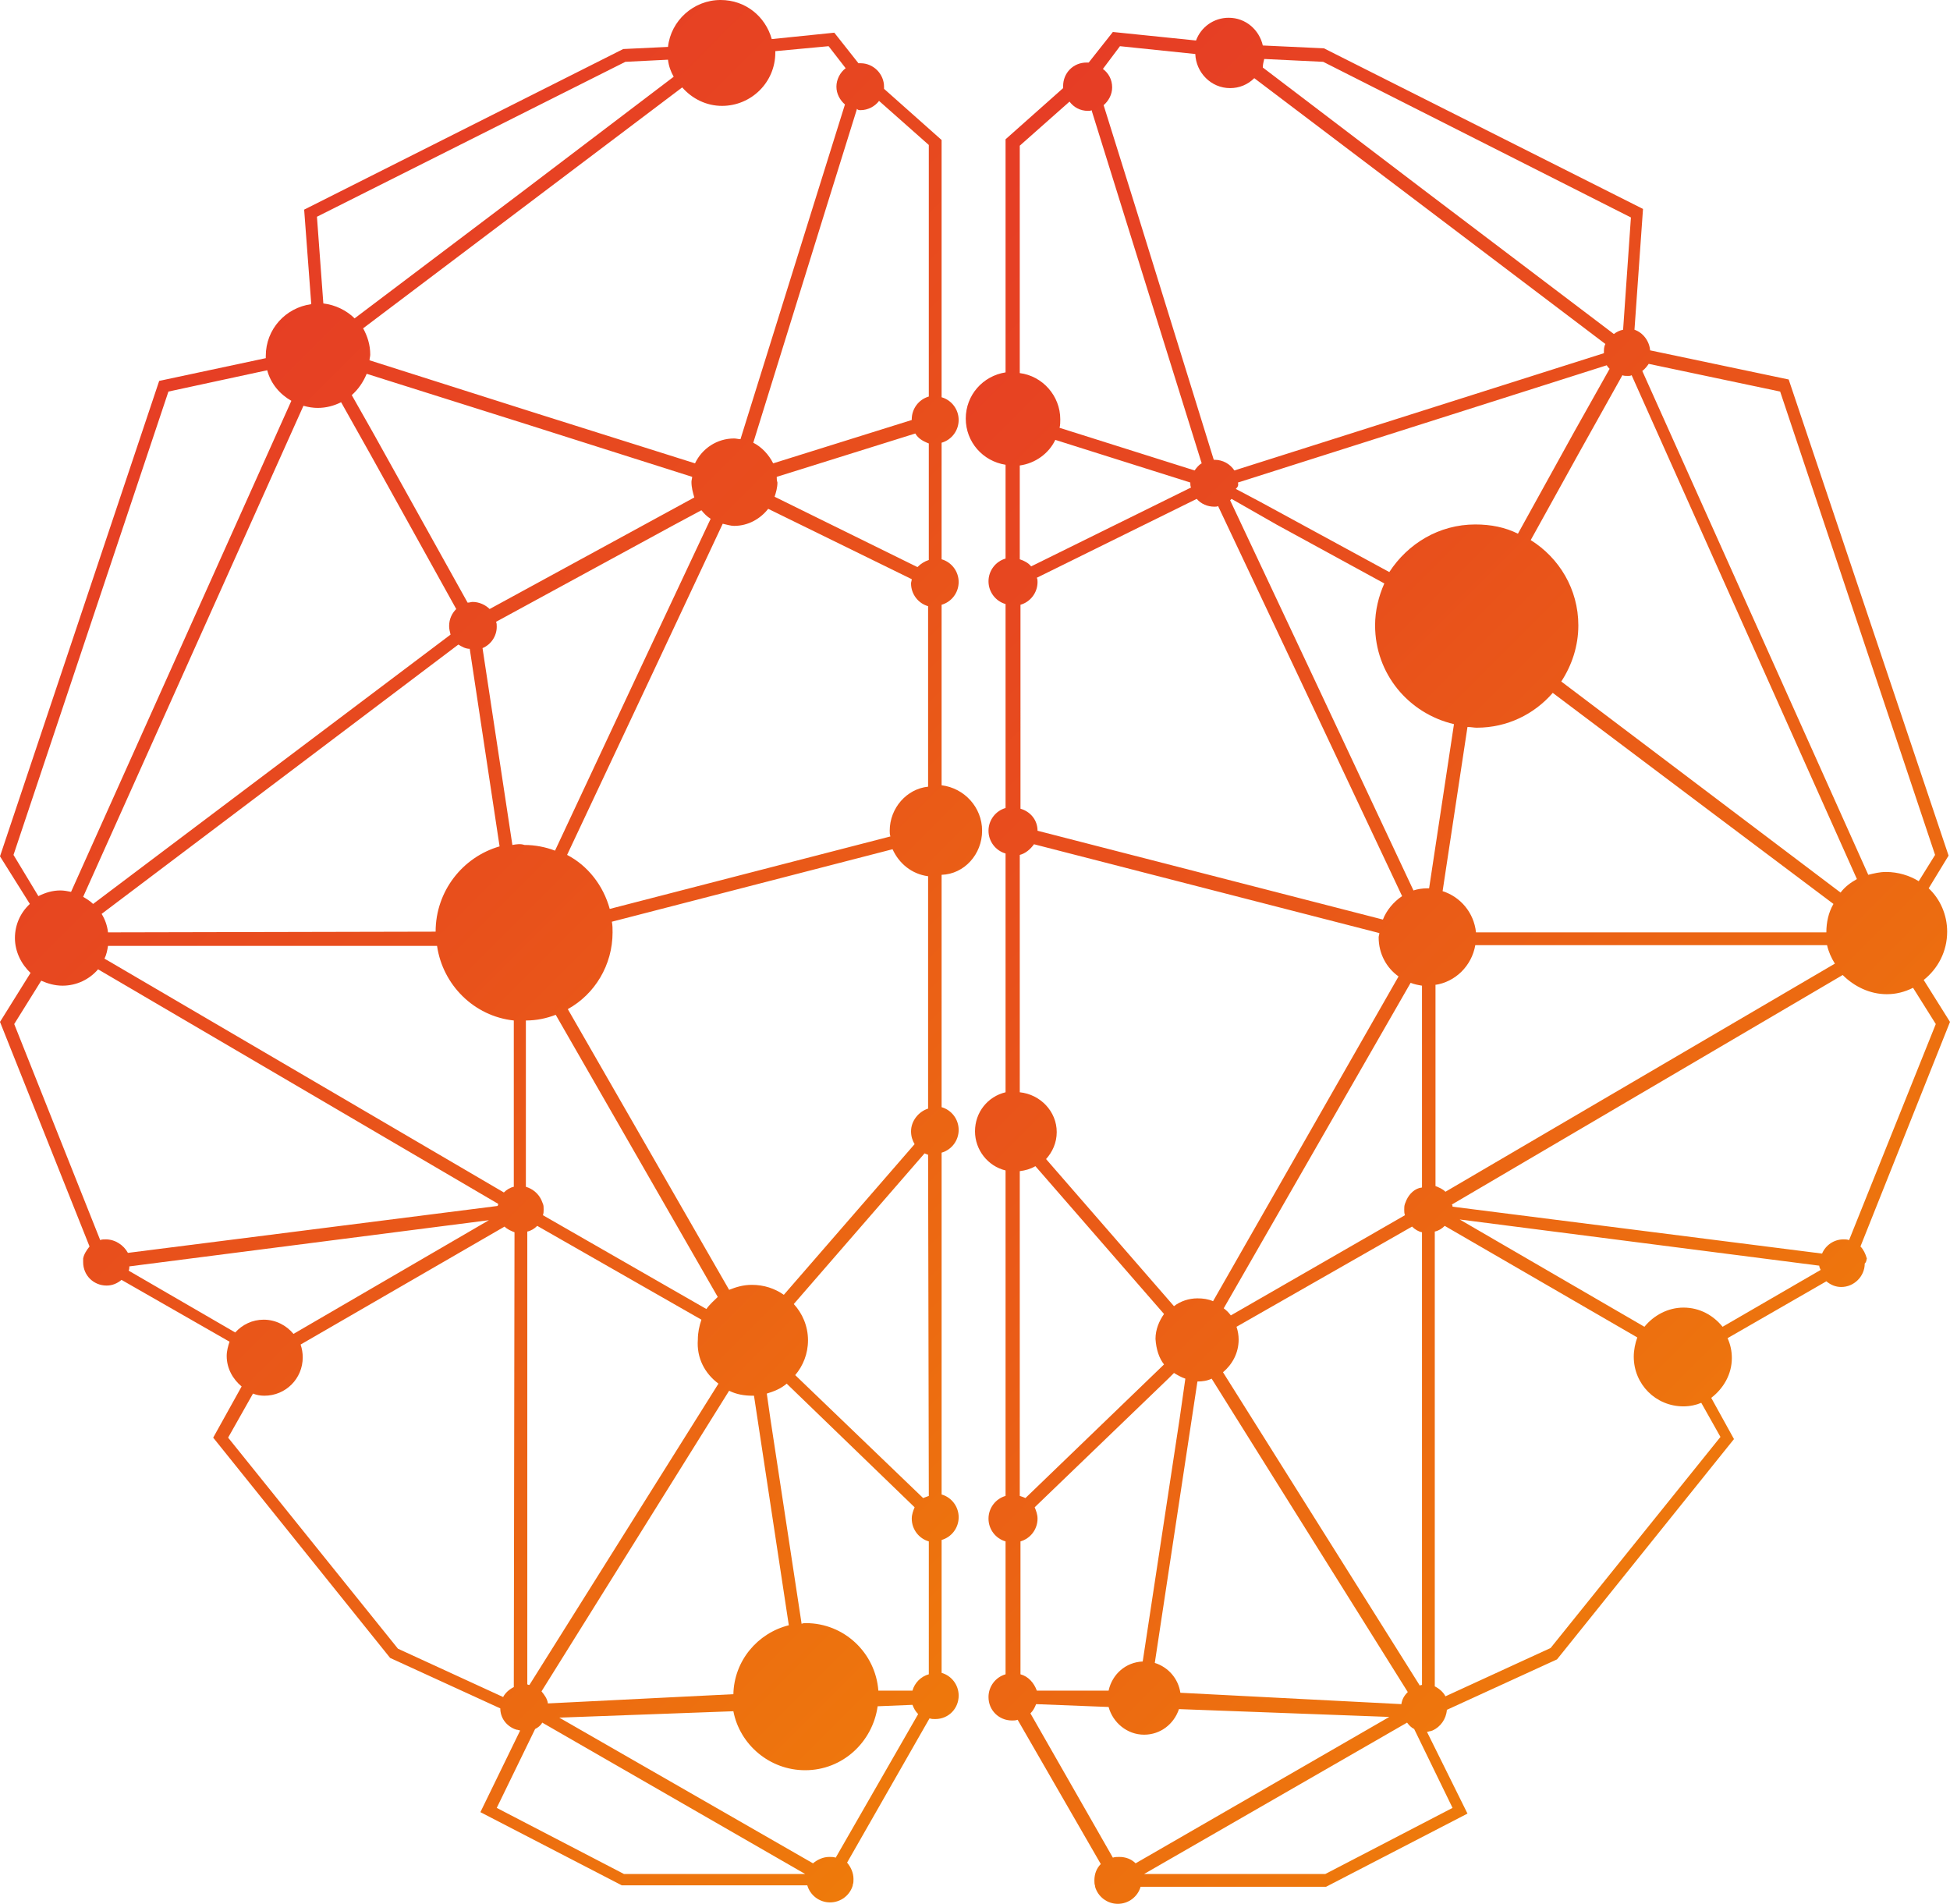 <?xml version="1.0" encoding="UTF-8"?>
<svg data-bbox="0 0 274.4 267.9" xmlns="http://www.w3.org/2000/svg" height="267.9" width="274.4" viewBox="0 0 274.4 267.9" data-type="ugc">
    <g transform="translate(-357.3 -95.9)">
        <linearGradient gradientTransform="matrix(1 0 0 -1 0 759.89)" y2="404.552" x2="661.827" y1="635.345" x1="431.034" gradientUnits="userSpaceOnUse" id="52a09114-41a9-448f-bb3c-2995ec997df3">
            <stop offset="0" stop-color="#e5342a"/>
            <stop offset=".374" stop-color="#e84f1c"/>
            <stop offset="1" stop-color="#f29102"/>
        </linearGradient>
        <path d="M620 273c-.2-.7-.5-1.3-.9-1.7l12.6-31.6-3.7-5.9c2-1.6 3.3-4 3.3-6.8 0-2.4-1-4.6-2.6-6.1l2.8-4.6-22.5-67-19.5-4.1c-.1-1.3-1-2.5-2.2-2.9l1.2-17-44.9-22.6-8.6-.4c-.5-2.2-2.4-3.9-4.8-3.9-2.1 0-3.9 1.3-4.6 3.2l-11.7-1.2-3.4 4.3h-.3c-1.9 0-3.3 1.5-3.3 3.3v.3l-8.1 7.2v32.8c-3.2.5-5.6 3.2-5.6 6.5s2.4 6 5.6 6.5v13.2c-1.4.4-2.4 1.7-2.4 3.2 0 1.5 1 2.8 2.4 3.2v28.7c-1.4.4-2.4 1.7-2.4 3.2 0 1.5 1 2.8 2.4 3.2v33.6c-2.5.6-4.3 2.8-4.3 5.5 0 2.6 1.8 4.9 4.3 5.5v45.8c-1.4.4-2.4 1.7-2.4 3.2 0 1.5 1 2.8 2.4 3.2v18.7c-1.4.4-2.4 1.7-2.4 3.2 0 1.9 1.5 3.3 3.3 3.3.3 0 .5 0 .8-.1l11.7 20.3c-.6.6-.9 1.4-.9 2.3 0 .3 0 .5.1.8v.1c.4 1.4 1.7 2.4 3.2 2.4 1.5 0 2.8-1 3.2-2.4h26.1l19.9-10.3-5.7-11.5c.2 0 .3-.1.5-.1l.3-.1c1.1-.5 1.9-1.6 2-2.9l15.5-7.1 24.9-31-3.2-5.8c1.7-1.3 2.9-3.3 2.9-5.6 0-1-.2-1.9-.6-2.8l13.9-8c.6.5 1.3.8 2.1.8 1.8 0 3.3-1.5 3.3-3.3.3-.3.2-.5.3-.7zm-30.7-125.9 18.5 3.9 21.8 65.2-2.3 3.7c-1.3-.8-2.9-1.3-4.6-1.3-.9 0-1.7.2-2.5.4l-31.8-70.9c.4-.3.7-.7.9-1zm29.3 72.5c-.9.5-1.7 1.1-2.3 1.9L577 191.8c1.5-2.3 2.4-5 2.4-7.9 0-5.1-2.7-9.5-6.7-12l6.7-12.1 6.2-11.1c.2.1.5.1.8.1.2 0 .3 0 .5-.1zm-95.2 114.5c-.3-2-1.7-3.6-3.6-4.2l6-39.6c.7 0 1.4-.1 2-.4l27.6 44.1c-.5.5-.8 1-.9 1.7zm-2.3-46.2-19.5 18.8c-.2-.1-.5-.2-.8-.3v-45.7c.8-.1 1.5-.3 2.2-.7l15.4 17.7 2.7 3.1c-.7 1-1.2 2.2-1.2 3.5.1 1.5.5 2.7 1.2 3.6zM504.5 259c.9-1 1.5-2.3 1.5-3.8 0-2.9-2.3-5.3-5.2-5.6v-33.4c.8-.2 1.5-.8 2-1.5l48.6 12.5c0 .2-.1.4-.1.6 0 2.3 1.1 4.3 2.8 5.5L528 279c-.7-.3-1.4-.4-2.2-.4-1.2 0-2.4.4-3.3 1.1zm1.3-101.2 19 6v.1c0 .2 0 .4.1.6l-22.5 11.1c-.4-.5-1-.8-1.6-1v-13.2c2.2-.3 4.1-1.7 5-3.6zm25.7 6 25.8-8.2 26.1-8.3c.1.2.3.4.4.5l-5 8.9-7.9 14.3c-1.8-.9-3.8-1.3-6-1.3-5.1 0-9.5 2.7-12.1 6.7l-18.2-9.9-3.4-1.8c.3-.3.4-.5.3-.9.1.1 0 0 0 0zm33.5 63.3c-.3-2.8-2.2-5-4.7-5.8l3.5-23.1c.5 0 .9.1 1.3.1 4.3 0 8.1-1.9 10.7-4.9l20.2 15.2 19.3 14.5c-.7 1.2-1 2.6-1 4zm-28.1-57.4 15.2 8.3c-.8 1.8-1.3 3.8-1.3 5.9 0 6.8 4.7 12.4 11.1 13.9l-3.5 23.1h-.2c-.7 0-1.4.1-2 .3l-14.6-31.1-11.2-23.8.2-.2zm2.9 20.9 14.8 31.4c-1.2.8-2.2 2-2.7 3.3l-48.6-12.5c0-1.5-1-2.7-2.4-3.1V181c1.4-.4 2.4-1.7 2.4-3.2 0-.2 0-.4-.1-.6l22.5-11.1c.6.7 1.5 1.1 2.5 1.1.2 0 .4 0 .5-.1zM529.4 289c1.3-1.1 2.2-2.7 2.2-4.6 0-.6-.1-1.2-.3-1.8l24.7-14.1c.4.4.9.7 1.4.8V333c-.1 0-.2 0-.3.1zm25.8-24.2-.2.5c-.1.3-.1.5-.1.8 0 .3 0 .5.1.8L530.5 281c-.3-.4-.6-.7-1-1l26.3-45.8c.5.2 1 .3 1.6.4V263c-1 .1-1.8.9-2.2 1.8zm4-30.3c2.9-.4 5.2-2.7 5.7-5.6h49.5c.2.9.6 1.8 1.1 2.6l-54.8 32.1c-.4-.4-.9-.6-1.4-.8v-28.3zm-24-130.3 8.3.4 43.3 21.9-1.1 15.8c-.5.1-.9.3-1.3.6l-26.4-20-23-17.5c0-.4.1-.8.2-1.2zm-20.3-1.8 10.6 1.1c.1 2.6 2.2 4.8 4.9 4.8 1.3 0 2.5-.5 3.4-1.4l21.8 16.5 27.6 20.9c-.2.4-.2.8-.2 1.2v.1l-27.1 8.6-24.9 7.9c-.6-.9-1.6-1.5-2.8-1.5h-.1l-11-35.5-4.5-14.4c.7-.6 1.2-1.5 1.2-2.5 0-1.1-.5-2-1.3-2.6zm-7.1 7.8c.6.8 1.5 1.3 2.6 1.3.2 0 .4 0 .5-.1l4.3 13.8 11.2 35.9c-.4.2-.7.6-1 1l-19-6c.1-.4.1-.8.1-1.2 0-3.3-2.5-6.1-5.7-6.5v-32zm-6.9 221.3v-18.7c1.4-.4 2.4-1.7 2.4-3.2 0-.6-.2-1.1-.4-1.6l18.8-18.1.8-.8c.5.3 1 .6 1.6.8l-.8 5.6-5.2 34.2c-2.4.1-4.3 1.8-4.8 4.1h-10.1c-.4-1.1-1.2-2-2.3-2.3zm16.2 26.6c-.6-.6-1.4-.9-2.3-.9-.3 0-.6 0-.9.1L502.3 337c.4-.4.6-.8.8-1.3l10.2.4c.6 2.2 2.6 3.9 5 3.9 2.3 0 4.2-1.5 4.9-3.6l29.6 1.1zm44.6-7.8-17.9 9.3h-25.5l37-21.3c.3.4.6.7 1 .9zm37.7-52.2-23.9 29.7-14.8 6.8c-.3-.6-.9-1.1-1.5-1.4v-64c.5-.1 1-.4 1.4-.8l27.1 15.7c-.3.8-.5 1.8-.5 2.7 0 3.9 3.1 7 7 7 .9 0 1.8-.2 2.5-.5zm.3-15.5c-1.3-1.6-3.2-2.7-5.5-2.7-2.2 0-4.2 1.1-5.5 2.7l-26-15.1 50.6 6.5c0 .2.1.4.2.6zm17.8-12.2c-.3-.1-.5-.1-.8-.1-1.3 0-2.5.8-3 2l-52-6.6c0-.1 0-.2-.1-.3l55-32.3c1.6 1.6 3.8 2.7 6.2 2.7 1.3 0 2.5-.3 3.7-.9l3.2 5.1z" fill="url(#52a09114-41a9-448f-bb3c-2995ec997df3)"/>
        <linearGradient gradientTransform="matrix(1 0 0 -1 0 759.89)" y2="401.151" x2="583.051" y1="641.362" x1="342.84" gradientUnits="userSpaceOnUse" id="5f120c7b-7dfa-423d-b805-2be57c67157e">
            <stop offset="0" stop-color="#e5342a"/>
            <stop offset=".381" stop-color="#e84f1c"/>
            <stop offset="1" stop-color="#f29102"/>
        </linearGradient>
        <path d="M495.5 212.8c0-3.3-2.5-6-5.7-6.4V181c1.4-.4 2.4-1.7 2.4-3.2 0-1.5-1-2.8-2.4-3.2v-16.4c1.4-.4 2.4-1.7 2.4-3.2 0-1.5-1-2.8-2.4-3.2v-36.2l-8.1-7.2v-.3c0-1.8-1.5-3.3-3.3-3.3h-.3l-3.4-4.3-8.8.9c-.9-3.2-3.7-5.5-7.2-5.5-3.8 0-7 2.9-7.4 6.6l-6.3.3-44.9 22.6 1 13.3c-3.6.5-6.4 3.5-6.4 7.3v.3l-15 3.2-22.4 66.9 4.2 6.7c-1.3 1.2-2.1 2.9-2.1 4.8s.9 3.7 2.2 4.9l-4.3 6.9 12.6 31.6c-.4.5-.8 1.1-.9 1.7v.5c0 1.9 1.5 3.3 3.3 3.3.8 0 1.5-.3 2.1-.8l15.2 8.7c-.2.6-.4 1.3-.4 2 0 1.8.9 3.3 2.1 4.3l-4 7.2 24.9 31 15.5 7.1c0 1.3.8 2.4 2 2.9l.3.1c.2 0 .3.1.5.1l-5.6 11.5 19.9 10.3h26.1c.4 1.4 1.7 2.4 3.2 2.4 1.5 0 2.8-1 3.2-2.4v-.1c.1-.2.1-.5.1-.8 0-.9-.4-1.7-.9-2.3l11.6-20.3c.3.1.5.1.8.1 1.9 0 3.3-1.5 3.3-3.3 0-1.5-1-2.8-2.4-3.2v-18.7c1.4-.4 2.4-1.7 2.4-3.2 0-1.5-1-2.8-2.4-3.2v-48.1c1.4-.4 2.4-1.7 2.4-3.2 0-1.5-1-2.8-2.4-3.2V219c3.2-.1 5.7-2.9 5.7-6.2zm-13 0c0 .3 0 .5.1.8l-39.5 10.2c-.9-3.3-3.1-6.1-6-7.6l12-25.5 9.9-21.1c.5.1 1.1.3 1.6.3 2 0 3.7-1 4.8-2.4l20.2 9.9c0 .2-.1.4-.1.6 0 1.5 1 2.8 2.4 3.2v25.4c-3 .3-5.4 3-5.4 6.2zm-24.1 77.8L431.8 333c-.1 0-.2 0-.3-.1v-63.7c.5-.1 1-.4 1.4-.8l23.1 13.2c-.3.9-.5 1.8-.5 2.8-.2 2.6 1 4.8 2.9 6.2zm1.5 1c1 .5 2.1.7 3.3.7h.2l4.9 32.3c-4.4 1.1-7.7 5-7.8 9.7l-26.1 1.3c-.1-.7-.5-1.2-.9-1.7zm-3.2-11.5-23-13.2c.1-.3.1-.5.1-.8 0-.3 0-.6-.1-.8l-.2-.5c-.4-.9-1.2-1.6-2.2-1.9v-23.4c1.5 0 2.9-.3 4.2-.8l22.8 39.7c-.5.5-1.1 1-1.6 1.7zm9.9-117.1 19.5-6.1c.4.7 1.1 1.1 1.9 1.4v16.4c-.6.2-1.1.5-1.6 1l-20.1-9.9c.2-.6.4-1.3.4-2-.1-.3-.1-.6-.1-.8zm11.8-51.6c1 0 2-.5 2.6-1.3l7 6.2v35.4c-1.4.4-2.4 1.7-2.4 3.2v.1l-19.5 6.1c-.6-1.2-1.6-2.3-2.8-2.9l10.3-33.2 4.3-13.8c.1.2.3.2.5.2zm-4.5-9 2.4 3.1c-.8.6-1.3 1.6-1.3 2.6s.5 1.9 1.2 2.5l-4.5 14.4-10.2 32.7c-.3 0-.6-.1-.9-.1-2.4 0-4.5 1.4-5.5 3.5l-22.2-7-23.6-7.5c0-.3.1-.5.1-.8 0-1.4-.4-2.6-1-3.7l24.9-18.8 20-15.1c1.4 1.6 3.4 2.6 5.6 2.6 4.1 0 7.5-3.3 7.5-7.5v-.2zM372.5 227.1c-.1-.9-.4-1.8-.9-2.6l21.2-16 29-21.9c.5.3 1 .6 1.6.6l4.2 27.8c-5.2 1.5-9 6.3-9 12zm50.6-46.4-13.3-23.9-3-5.3c.9-.8 1.6-1.8 2.1-3l22.5 7.1 23.3 7.4c0 .2-.1.5-.1.7 0 .8.2 1.5.4 2.2l-1.1.6-27.7 15.1c-.6-.6-1.5-1-2.4-1-.2 0-.4.1-.7.1zm22.2-76.1 6-.3c.1.9.4 1.7.8 2.4l-21.2 16.1-23.7 17.9c-1.1-1.1-2.7-1.9-4.4-2.1l-.9-12.2zM402 153.3c1.2 0 2.3-.3 3.3-.8l4.1 7.3 12.1 21.8c-.6.6-1 1.4-1 2.4 0 .4.1.8.2 1.2l-50.3 37.9c-.4-.4-.9-.7-1.4-1l31-69.1c.7.2 1.4.3 2 .3zm-42.8 62.9L381 151l13.9-3c.5 1.9 1.8 3.4 3.4 4.3l-31 69.1c-.5-.1-1-.2-1.5-.2-1.1 0-2.1.3-3.1.8zm13 54.1c-.3 0-.6 0-.8.1L359.3 240l3.8-6.1c.9.4 1.9.7 3 .7 2 0 3.8-.9 5-2.3l56.3 33c0 .1 0 .2-.1.3l-52 6.6c-.6-1.1-1.8-1.9-3.1-1.9zm3.2 4.4c.1-.2.1-.4.1-.6l50.6-6.5-27.5 16c-1-1.2-2.5-2-4.2-2-1.6 0-3 .7-4 1.8zm54.2 58.6c-.6.3-1.2.8-1.5 1.4l-14.8-6.8-23.9-29.7 3.5-6.2c.5.2 1 .3 1.6.3 3 0 5.4-2.4 5.4-5.4 0-.6-.1-1.2-.3-1.8l28.7-16.6c.4.4.9.6 1.4.8zm0-70.4c-.5.1-1 .4-1.4.8l-55.5-32.5-.7-.4c.3-.6.4-1.2.5-1.8h46.3c.8 5.5 5.2 9.9 10.8 10.5zm-.2-48.1-4.2-27.7c1.2-.5 2-1.7 2-3 0-.3 0-.5-.1-.7l24.8-13.5 4.1-2.2c.4.5.8.9 1.3 1.2l-10.1 21.5-11.8 25.2c-1.3-.5-2.8-.8-4.3-.8-.6-.2-1.1-.1-1.7 0zm15.7 144.8-17.9-9.3 5.4-11.1c.4-.2.8-.5 1-.9l37 21.3zm29.8-2.3c-.3-.1-.6-.1-.9-.1-.9 0-1.7.4-2.3.9L436 337.6l24.5-.9c.9 4.7 5.1 8.3 10.1 8.3 5.3 0 9.5-4 10.2-9l4.9-.2c.2.5.4.9.8 1.3zm13.1-25.8c-1.1.3-2 1.2-2.3 2.3h-4.8c-.4-5.3-4.8-9.5-10.2-9.5-.2 0-.4 0-.6.1l-4.4-28.9-.5-3.5c1-.3 2-.7 2.8-1.4l18 17.4c-.2.5-.4 1-.4 1.6 0 1.5 1 2.8 2.4 3.2zm0-25.1c-.3.1-.5.2-.8.3l-18-17.3c1.1-1.3 1.8-3 1.8-4.9 0-2-.8-3.8-2-5.1l1.3-1.5 17.1-19.7c.2.1.3.1.5.2zm-2.5-51.3c0 .7.2 1.3.5 1.8l-18.4 21.2c-1.3-.9-2.8-1.4-4.5-1.4-1.2 0-2.2.3-3.2.7l-22.7-39.5c3.8-2.1 6.3-6.2 6.3-10.8 0-.5 0-1-.1-1.5l39.5-10.2c.9 2 2.7 3.5 5 3.8v32.7c-1.3.4-2.4 1.7-2.4 3.2z" fill="url(#5f120c7b-7dfa-423d-b805-2be57c67157e)"/>
    </g>
</svg>
